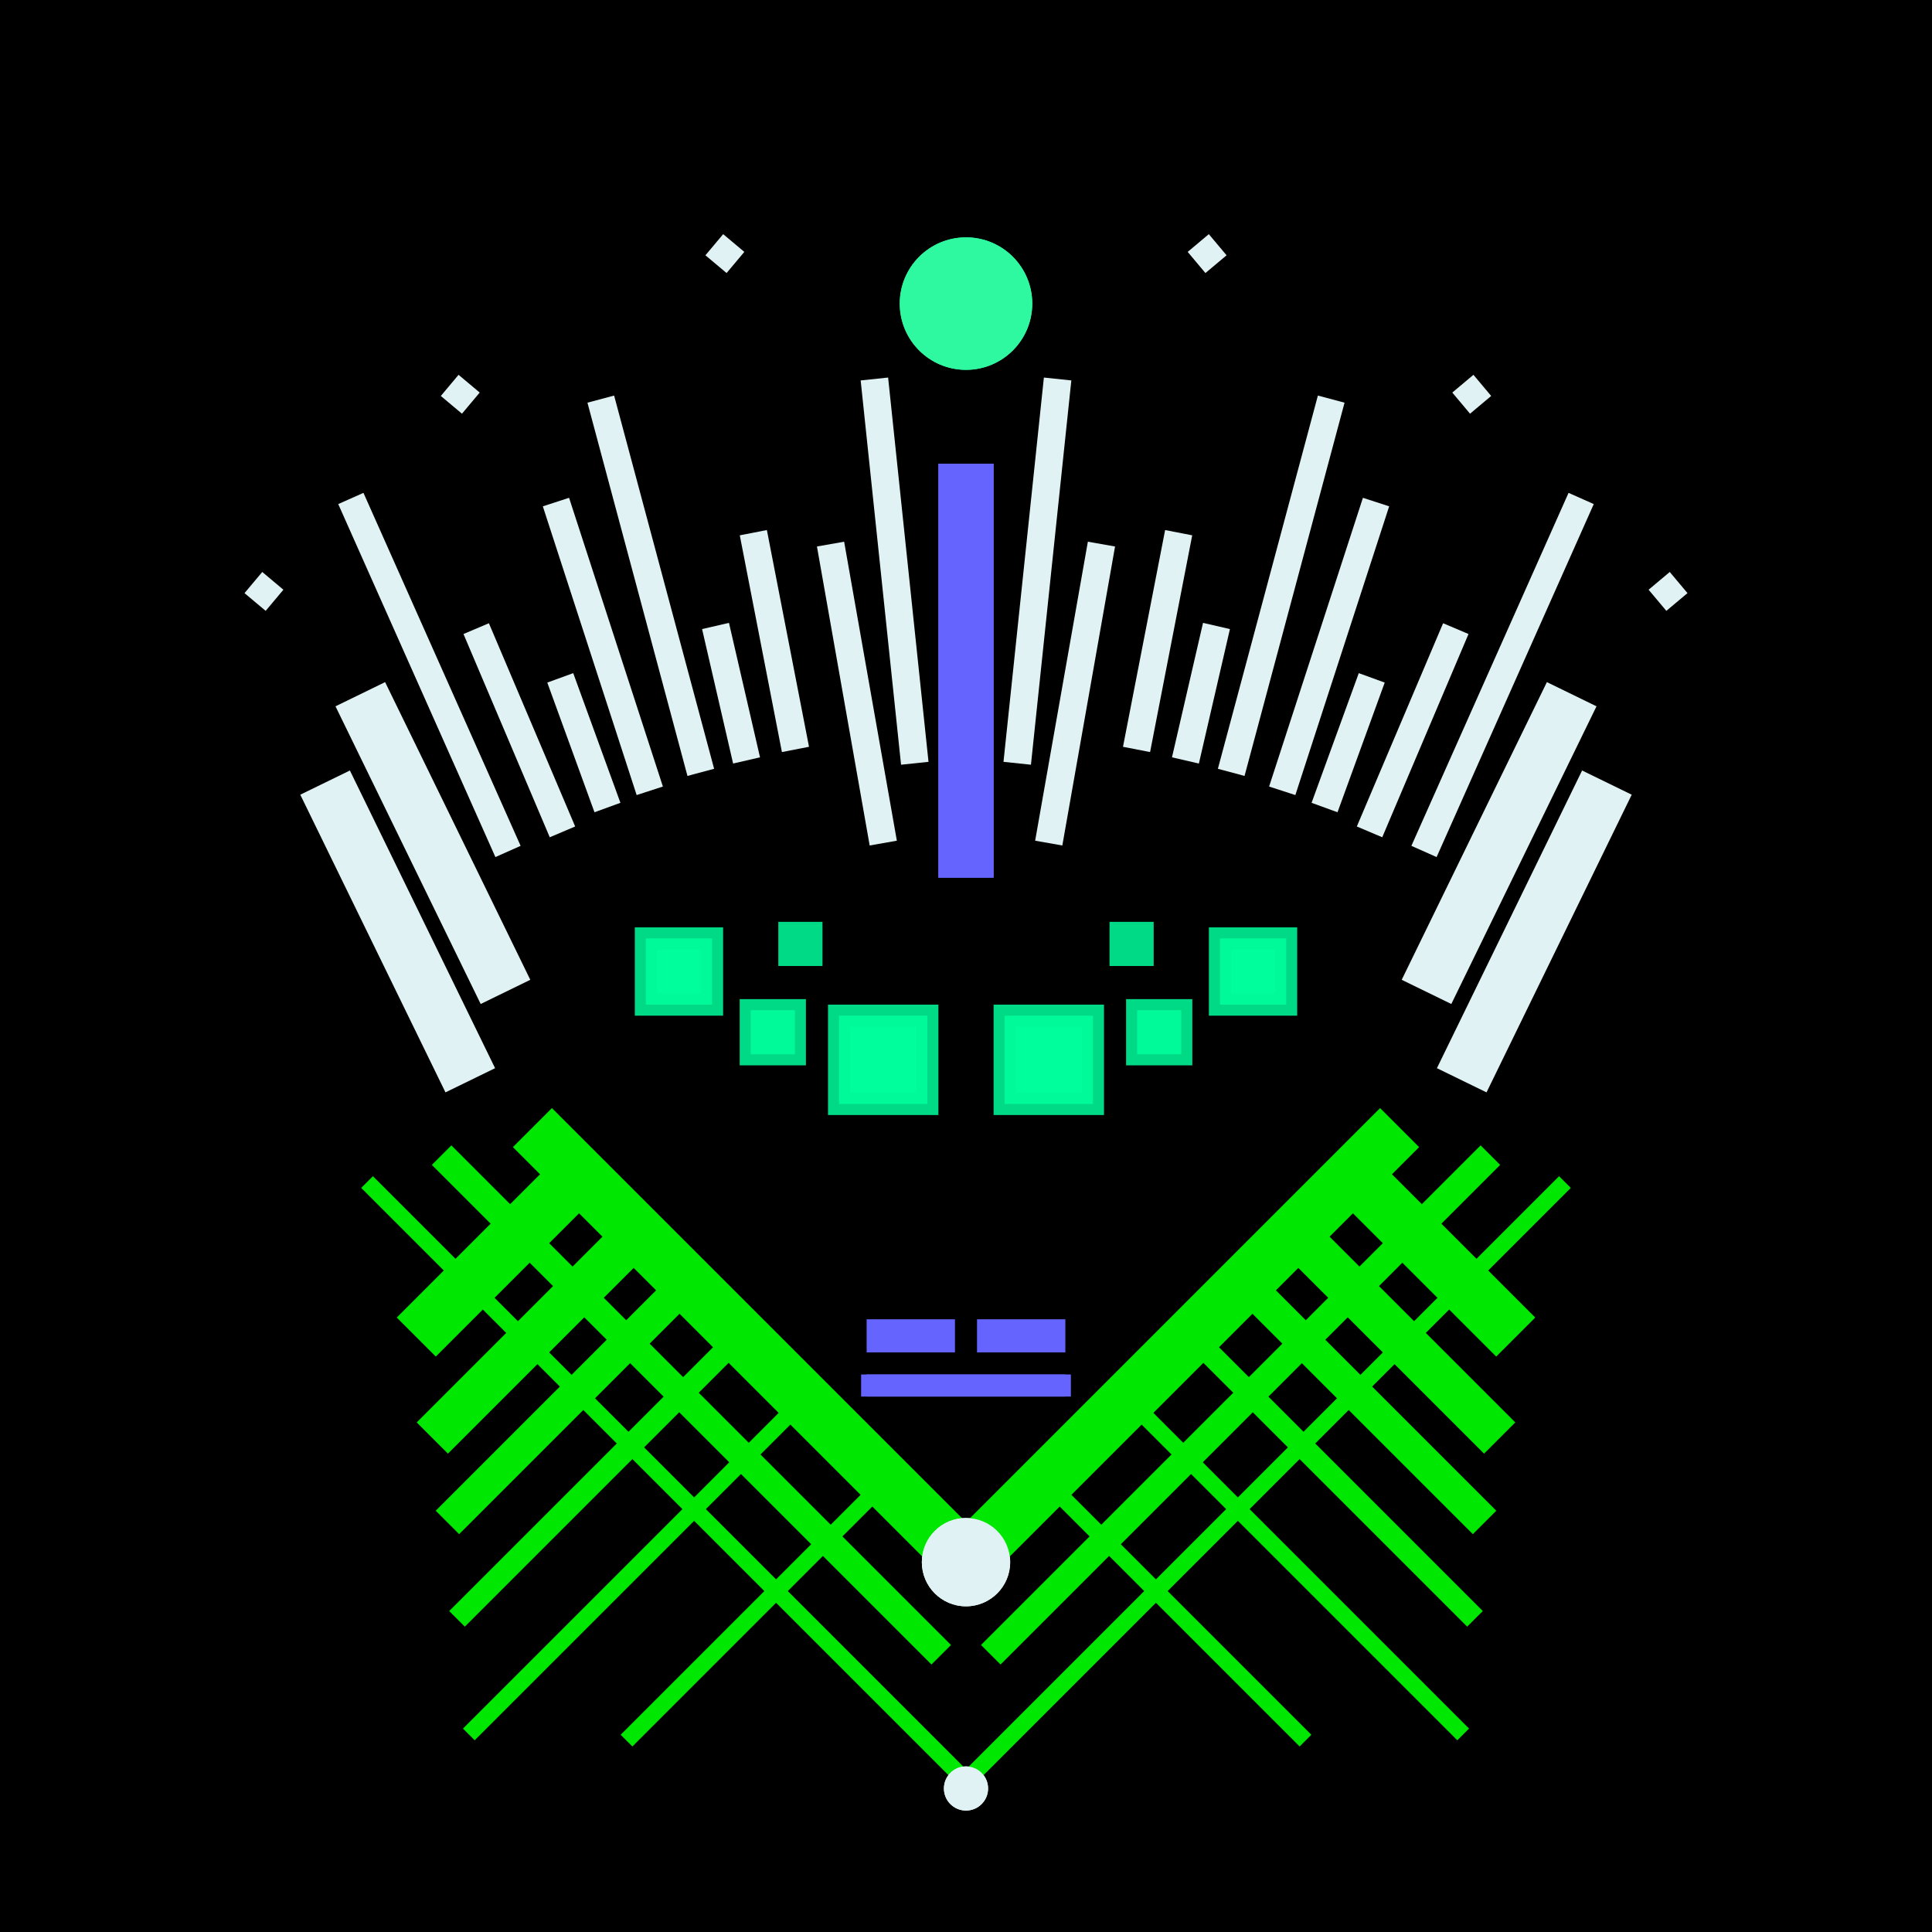 <svg xmlns='http://www.w3.org/2000/svg' preserveAspectRatio='xMinYMin meet' viewBox='0 0 350 350'> <filter id='neon' y='-2' x='-1' width='350' height='350'><feDropShadow flood-color='#3f285e' dx='0' dy='5' flood-opacity='1' stdDeviation='2' result='shadow'/><feOffset in='StrokePaint' dx='0' dy='2' result='offStrPnt'/><feFlood flood-color='#E0F2F3' flood-opacity='0.2' result='flood1' /><feOffset in='SourceGraphic' dx='0' dy='-1' result='offFlood'/><feOffset in='SourceGraphic' dx='0' dy='3' result='offShadow'/><feComposite in='flood1' in2='offFlood' operator='in'  result='cmpFlood' /><feComposite in='shadow' in2='offShadow' operator='in'  result='cmpSha' /><feGaussianBlur in='offStrPnt' stdDeviation='3.5' result='bStrokeP'/><feGaussianBlur in='cmpFlood' stdDeviation='0.8' result='bFlood'/><feGaussianBlur in='cmpSha' stdDeviation='0.4' result='bShadow'/><feMerge><feMergeNode in='bStrokeP'/><feMergeNode in='SourceGraphic'/><feMergeNode in='bFlood'/><feMergeNode in='bshadow'/></feMerge></filter><rect width='100%'  height='100%' fill='#000000'/> <g filter='url(#neon)' ><rect x='79 ' y= '236' width='116' height=  '10 '  fill= '#00e701' transform = '  translate( 211 , -26 ) rotate ( 45 )'  /><rect x='45 ' y= '262' width='152' height=  '3  '  fill= '#00e701' transform = '  translate( 221 , -8  ) rotate ( 45 )'  /><rect x='61 ' y= '248' width='128' height=  '5  '  fill= '#00e701' transform = '  translate( 214 , -15 ) rotate ( 45 )'  /><rect x='69 ' y= '218' width='44 ' height=  '10 '  fill= '#00e701' transform = '  translate( 313 , 316 ) rotate ( 135)'  /><rect x='72 ' y= '246' width='65 ' height=  '6  '  fill= '#00e701' transform = '  translate( 354 , 351 ) rotate ( 135)'  /><rect x='71 ' y= '261' width='75 ' height=  '4  '  fill= '#00e701' transform = '  translate( 372 , 372 ) rotate ( 135)'  /><rect x='72 ' y= '277' width='88 ' height=  '3  '  fill= '#00e701' transform = '  translate( 395 , 394 ) rotate ( 135)'  /><rect x='103' y= '285' width='68 ' height=  '3  '  fill= '#00e701' transform = '  translate( 437 , 393 ) rotate ( 135)'  /><rect x='71 ' y= '233' width='55 ' height=  '8  '  fill= '#00e701' transform = '  translate( 335 , 335 ) rotate ( 135)'  /><circle cx='175' cy='279' r ='8  '  fill= '#E0F2F3' /><circle cx='175' cy='320' r ='4  '  fill= '#E0F2F3' /><rect x='79 ' y= '236' width='116' height=  '10 '  fill= '#00e701' transform = ' scale(-1,1)  translate(-350,0) translate( 211 , -26 ) rotate ( 45 )'  /><rect x='45 ' y= '262' width='152' height=  '3  '  fill= '#00e701' transform = ' scale(-1,1)  translate(-350,0) translate( 221 , -8  ) rotate ( 45 )'  /><rect x='61 ' y= '248' width='128' height=  '5  '  fill= '#00e701' transform = ' scale(-1,1)  translate(-350,0) translate( 214 , -15 ) rotate ( 45 )'  /><rect x='69 ' y= '218' width='44 ' height=  '10 '  fill= '#00e701' transform = ' scale(-1,1)  translate(-350,0) translate( 313 , 316 ) rotate ( 135)'  /><rect x='72 ' y= '246' width='65 ' height=  '6  '  fill= '#00e701' transform = ' scale(-1,1)  translate(-350,0) translate( 354 , 351 ) rotate ( 135)'  /><rect x='71 ' y= '261' width='75 ' height=  '4  '  fill= '#00e701' transform = ' scale(-1,1)  translate(-350,0) translate( 372 , 372 ) rotate ( 135)'  /><rect x='72 ' y= '277' width='88 ' height=  '3  '  fill= '#00e701' transform = ' scale(-1,1)  translate(-350,0) translate( 395 , 394 ) rotate ( 135)'  /><rect x='103' y= '285' width='68 ' height=  '3  '  fill= '#00e701' transform = ' scale(-1,1)  translate(-350,0) translate( 437 , 393 ) rotate ( 135)'  /><rect x='71 ' y= '233' width='55 ' height=  '8  '  fill= '#00e701' transform = ' scale(-1,1)  translate(-350,0) translate( 335 , 335 ) rotate ( 135)'  /><circle cx='175' cy='279' r ='8  '  fill= '#E0F2F3' transform= 'scale(-1,1) translate(-350,0)'/><circle cx='175' cy='320' r ='4  '  fill= '#E0F2F3' transform= 'scale(-1,1) translate(-350,0)'/><rect x='170' y= '80 ' width='10 ' height=  '75 '  fill= '#6564FE' /><rect x='160' y= '65 ' width='5  ' height=  '70 '  fill= '#E0F2F3' transform = '  translate( -10 , 17  ) rotate ( -6 )'  /><rect x='153' y= '94 ' width='5  ' height=  '55 '  fill= '#E0F2F3' transform = '  translate( -19 , 29  ) rotate ( -10)'  /><rect x='138' y= '92 ' width='5  ' height=  '40 '  fill= '#E0F2F3' transform = '  translate( -19 , 29  ) rotate ( -11)'  /><rect x='130' y= '109' width='5  ' height=  '25 '  fill= '#E0F2F3' transform = '  translate( -24 , 33  ) rotate ( -13)'  /><rect x='115' y= '67 ' width='5  ' height=  '70 '  fill= '#E0F2F3' transform = '  translate( -22 , 34  ) rotate ( -15)'  /><rect x='103' y= '118' width='5  ' height=  '25 '  fill= '#E0F2F3' transform = '  translate( -38 , 44  ) rotate ( -20)'  /><rect x='91 ' y= '108' width='5  ' height=  '40 '  fill= '#E0F2F3' transform = '  translate( -42 , 47  ) rotate ( -23)'  /><rect x='75 ' y= '83 ' width='5  ' height=  '70 '  fill= '#E0F2F3' transform = '  translate( -41 , 42  ) rotate ( -24)'  /><rect x='73 ' y= '119' width='10 ' height=  '60 '  fill= '#E0F2F3' transform = '  translate( -57 , 49  ) rotate ( -26)'  /><rect x='67 ' y= '135' width='10 ' height=  '60 '  fill= '#E0F2F3' transform = '  translate( -65 , 48  ) rotate ( -26)'  /><rect x='129' y= '39 ' width='5  ' height=  '5  '  fill= '#E0F2F3' transform = '  translate( 15  , 116 ) rotate ( -50)'  /><rect x='81 ' y= '65 ' width='5  ' height=  '5  '  fill= '#E0F2F3' transform = '  translate( -22 , 88  ) rotate ( -50)'  /><rect x='45 ' y= '101' width='5  ' height=  '5  '  fill= '#E0F2F3' transform = '  translate( -62 , 73  ) rotate ( -50)'  /><rect x='107' y= '86 ' width='5  ' height=  '55 '  fill= '#E0F2F3' transform = '  translate( -30 , 39  ) rotate ( -18)'  /><circle cx='175' cy='51 ' r ='12 '  fill= '#2ef9a0' /><rect x='170' y= '80 ' width='10 ' height=  '75 '  fill= '#6564FE' transform= 'scale(-1,1) translate(-350,0)'/><rect x='160' y= '65 ' width='5  ' height=  '70 '  fill= '#E0F2F3' transform = ' scale(-1,1)  translate(-350,0) translate( -10 , 17  ) rotate ( -6 )'  /><rect x='153' y= '94 ' width='5  ' height=  '55 '  fill= '#E0F2F3' transform = ' scale(-1,1)  translate(-350,0) translate( -19 , 29  ) rotate ( -10)'  /><rect x='138' y= '92 ' width='5  ' height=  '40 '  fill= '#E0F2F3' transform = ' scale(-1,1)  translate(-350,0) translate( -19 , 29  ) rotate ( -11)'  /><rect x='130' y= '109' width='5  ' height=  '25 '  fill= '#E0F2F3' transform = ' scale(-1,1)  translate(-350,0) translate( -24 , 33  ) rotate ( -13)'  /><rect x='115' y= '67 ' width='5  ' height=  '70 '  fill= '#E0F2F3' transform = ' scale(-1,1)  translate(-350,0) translate( -22 , 34  ) rotate ( -15)'  /><rect x='103' y= '118' width='5  ' height=  '25 '  fill= '#E0F2F3' transform = ' scale(-1,1)  translate(-350,0) translate( -38 , 44  ) rotate ( -20)'  /><rect x='91 ' y= '108' width='5  ' height=  '40 '  fill= '#E0F2F3' transform = ' scale(-1,1)  translate(-350,0) translate( -42 , 47  ) rotate ( -23)'  /><rect x='75 ' y= '83 ' width='5  ' height=  '70 '  fill= '#E0F2F3' transform = ' scale(-1,1)  translate(-350,0) translate( -41 , 42  ) rotate ( -24)'  /><rect x='73 ' y= '119' width='10 ' height=  '60 '  fill= '#E0F2F3' transform = ' scale(-1,1)  translate(-350,0) translate( -57 , 49  ) rotate ( -26)'  /><rect x='67 ' y= '135' width='10 ' height=  '60 '  fill= '#E0F2F3' transform = ' scale(-1,1)  translate(-350,0) translate( -65 , 48  ) rotate ( -26)'  /><rect x='129' y= '39 ' width='5  ' height=  '5  '  fill= '#E0F2F3' transform = ' scale(-1,1)  translate(-350,0) translate( 15  , 116 ) rotate ( -50)'  /><rect x='81 ' y= '65 ' width='5  ' height=  '5  '  fill= '#E0F2F3' transform = ' scale(-1,1)  translate(-350,0) translate( -22 , 88  ) rotate ( -50)'  /><rect x='45 ' y= '101' width='5  ' height=  '5  '  fill= '#E0F2F3' transform = ' scale(-1,1)  translate(-350,0) translate( -62 , 73  ) rotate ( -50)'  /><rect x='107' y= '86 ' width='5  ' height=  '55 '  fill= '#E0F2F3' transform = ' scale(-1,1)  translate(-350,0) translate( -30 , 39  ) rotate ( -18)'  /><circle cx='175' cy='51 ' r ='12 '  fill= '#2ef9a0' transform= 'scale(-1,1) translate(-350,0)'/><rect x='157' y= '235' width='16 ' height=  '6  '  fill= '#6564fe' /><rect x='157' y= '245' width='37 ' height=  '4  '  fill= '#6564fe' /><rect x='157' y= '235' width='16 ' height=  '6  '  fill= '#6564fe' transform= 'scale(-1,1) translate(-350,0)'/><rect x='157' y= '245' width='37 ' height=  '4  '  fill= '#6564fe' transform= 'scale(-1,1) translate(-350,0)'/></g><g fill-opacity='0.85'><rect x='150' y= '178' width='20 ' height=  '20 '  fill= '#00FF9D' filter='url(#neon)'  /><rect x='152' y= '180' width='16 ' height=  '16 '  fill= '#00FF9D' filter='url(#neon)'  /><rect x='154' y= '182' width='12 ' height=  '12 '  fill= '#00FF9D' filter='url(#neon)'  /><rect x='156' y= '184' width='8  ' height=  '8  '  fill= '#00FF9D' filter='url(#neon)'  /><rect x='134' y= '177' width='12 ' height=  '12 '  fill= '#00FF9D' filter='url(#neon)'  /><rect x='115' y= '164' width='16 ' height=  '16 '  fill= '#00FF9D' filter='url(#neon)'  /><rect x='117' y= '166' width='12 ' height=  '12 '  fill= '#00FF9D' filter='url(#neon)'  /><rect x='141' y= '163' width='8  ' height=  '8  '  fill= '#00FF9D' filter='url(#neon)'  /><rect x='119' y= '168' width='8  ' height=  '8  '  fill= '#00FF9D' filter='url(#neon)'  /><rect x='136' y= '179' width='8  ' height=  '8  '  fill= '#00FF9D' filter='url(#neon)'  /><rect x='150' y= '178' width='20 ' height=  '20 '  fill= '#00FF9D' filter='url(#neon)'  transform= 'scale(-1,1) translate(-350,0)'/><rect x='152' y= '180' width='16 ' height=  '16 '  fill= '#00FF9D' filter='url(#neon)'  transform= 'scale(-1,1) translate(-350,0)'/><rect x='154' y= '182' width='12 ' height=  '12 '  fill= '#00FF9D' filter='url(#neon)'  transform= 'scale(-1,1) translate(-350,0)'/><rect x='156' y= '184' width='8  ' height=  '8  '  fill= '#00FF9D' filter='url(#neon)'  transform= 'scale(-1,1) translate(-350,0)'/><rect x='134' y= '177' width='12 ' height=  '12 '  fill= '#00FF9D' filter='url(#neon)'  transform= 'scale(-1,1) translate(-350,0)'/><rect x='115' y= '164' width='16 ' height=  '16 '  fill= '#00FF9D' filter='url(#neon)'  transform= 'scale(-1,1) translate(-350,0)'/><rect x='117' y= '166' width='12 ' height=  '12 '  fill= '#00FF9D' filter='url(#neon)'  transform= 'scale(-1,1) translate(-350,0)'/><rect x='141' y= '163' width='8  ' height=  '8  '  fill= '#00FF9D' filter='url(#neon)'  transform= 'scale(-1,1) translate(-350,0)'/><rect x='119' y= '168' width='8  ' height=  '8  '  fill= '#00FF9D' filter='url(#neon)'  transform= 'scale(-1,1) translate(-350,0)'/><rect x='136' y= '179' width='8  ' height=  '8  '  fill= '#00FF9D' filter='url(#neon)'  transform= 'scale(-1,1) translate(-350,0)'/></g></svg>